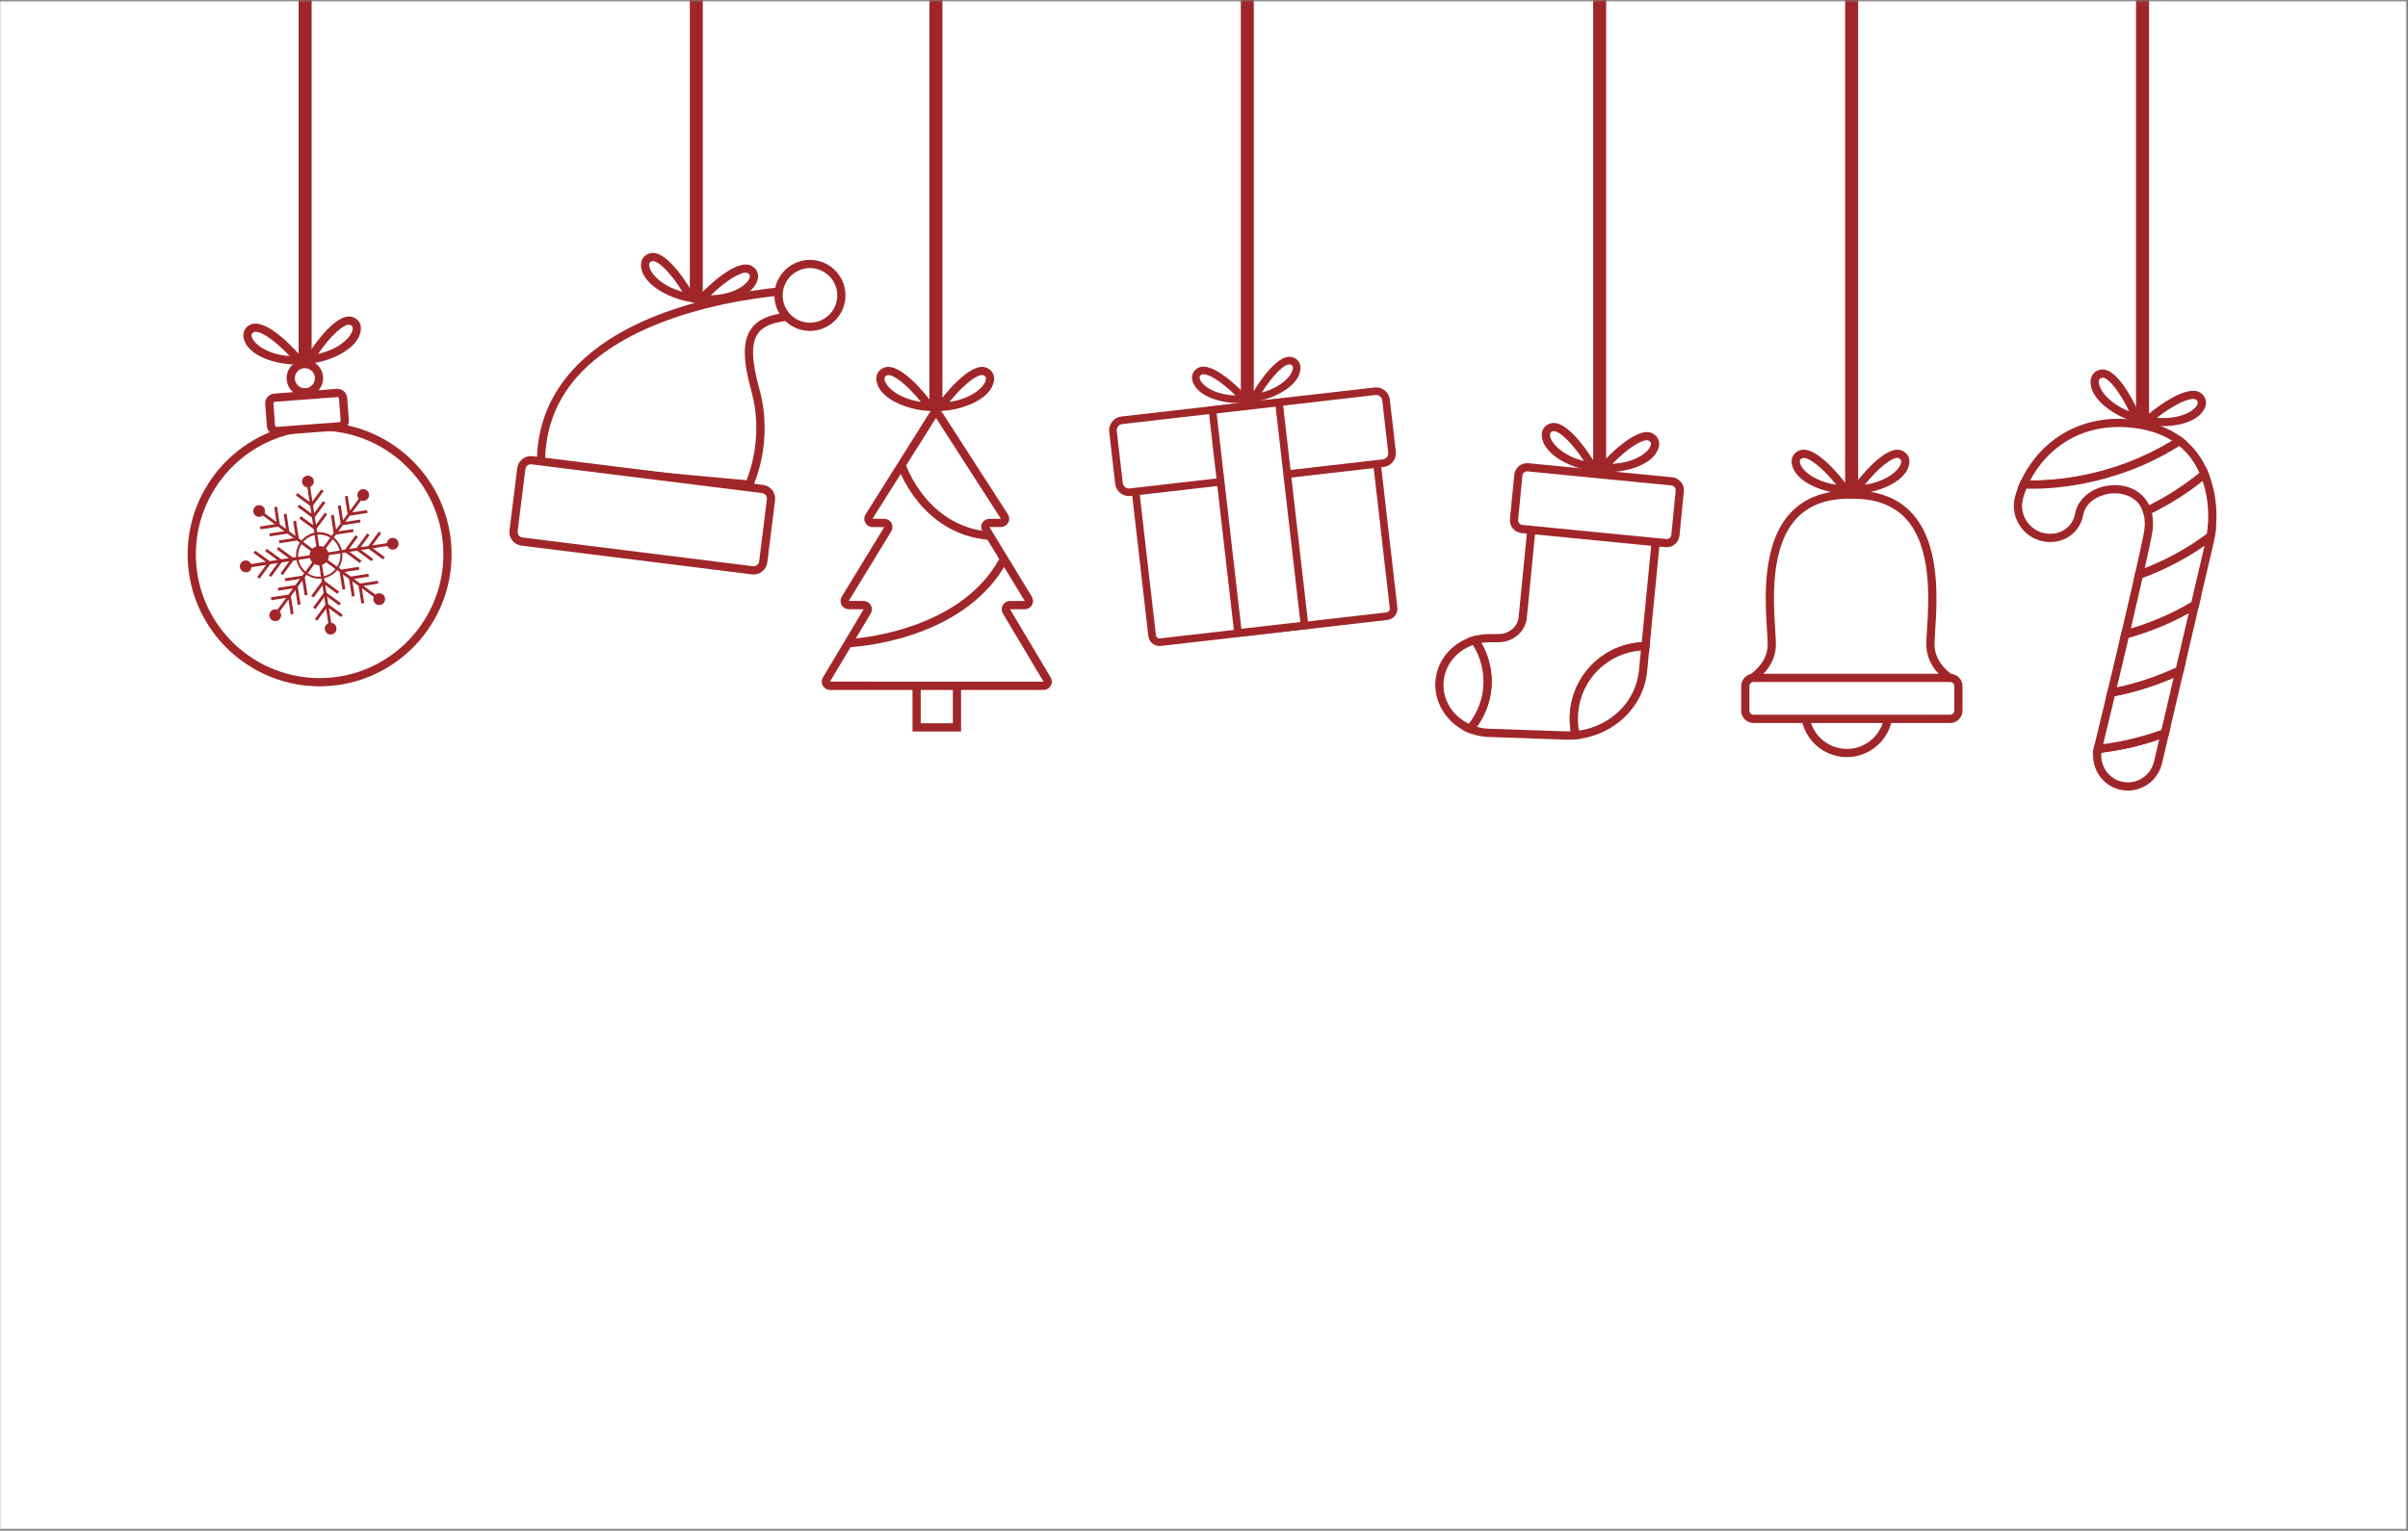 <?xml version="1.0" encoding="UTF-8"?> <svg xmlns="http://www.w3.org/2000/svg" width="1288" height="819" viewBox="0 0 1288 819" fill="none"><rect x="0" y="0" width="1288" height="819" fill="#808080" stroke="none"/> <mask id="mask0_1_3" style="mask-type:luminance" maskUnits="userSpaceOnUse" x="0" y="0" width="1288" height="819"> <path d="M0 0.44L0 818.26L1287.3 818.26V0.44L0 0.44Z" fill="white"></path> </mask> <g mask="url(#mask0_1_3)"> <path d="M0 0.44L0 818.26L1287.3 818.26V0.44L0 0.44Z" fill="white"></path> <path d="M40.45 800.43L1240.45 800.43V0.43L40.45 0.43V800.43Z" fill="white"></path> <path d="M987.85 402.89C1000.22 402.89 1010.25 392.861 1010.25 380.49C1010.25 368.119 1000.22 358.09 987.85 358.09C975.479 358.09 965.45 368.119 965.45 380.49C965.45 392.861 975.479 402.89 987.85 402.89Z" fill="white"></path> <path d="M987.85 405.09C974.29 405.09 963.25 394.06 963.25 380.49C963.25 366.92 974.29 355.89 987.85 355.89C1001.41 355.89 1012.45 366.93 1012.45 380.49C1012.45 394.05 1001.41 405.09 987.85 405.09ZM987.85 360.29C976.71 360.29 967.64 369.35 967.64 380.5C967.64 391.65 976.7 400.71 987.85 400.71C999 400.71 1008.06 391.65 1008.06 380.5C1008.06 369.35 999 360.29 987.85 360.29Z" fill="#A1262A"></path> <path d="M936.74 363.19L945.6 353.46L947.63 346.36L946.69 311.82L951.69 288.45L961.79 273.84L973.24 266.29L991.86 264.22L1007.33 267.5L1022.55 277.49L1028.51 287.71L1032.16 303.79L1033.26 321.56L1032.65 338.36L1032.41 347.86L1035.82 355.77L1042.88 363.2L1044.83 365.88L937.39 365.26L936.74 363.19Z" fill="white"></path> <path d="M1047.02 367.46H937.4C935.93 367.46 934.64 366.51 934.21 365.11C933.77 363.71 934.3 362.21 935.51 361.38C938.96 359.02 944.83 353.9 945.45 346.19C945.59 344.4 945.39 341.17 945.13 337.09C944.1 320.87 942.18 290.68 958.04 274.08C965.65 266.11 976.49 262.21 990.24 262.45L990.16 266.84C977.67 266.62 967.95 270.07 961.22 277.11C946.69 292.31 948.53 321.25 949.52 336.8C949.79 341.06 950 344.42 949.83 346.53C949.21 354.27 944.49 359.77 940.55 363.06H1047.04V367.45L1047.02 367.46Z" fill="#A1262A"></path> <path d="M1046.1 367.26C1045.51 366.99 1031.53 360.41 1030.42 346.54C1030.25 344.43 1030.46 341.07 1030.73 336.81C1031.72 321.26 1033.56 292.32 1019.03 277.12C1012.3 270.08 1002.56 266.62 990.09 266.85L990.01 262.46C1003.76 262.2 1014.6 266.12 1022.21 274.09C1038.07 290.68 1036.15 320.88 1035.12 337.1C1034.86 341.18 1034.66 344.41 1034.8 346.2C1035.7 357.48 1047.82 363.23 1047.94 363.28L1046.1 367.27V367.26Z" fill="#A1262A"></path> <path d="M1043.51 362.71H937.53C935.326 362.71 933.54 364.496 933.54 366.7V380.64C933.54 382.844 935.326 384.63 937.53 384.63H1043.51C1045.71 384.63 1047.5 382.844 1047.5 380.64V366.7C1047.5 364.496 1045.71 362.71 1043.51 362.71Z" fill="white"></path> <path d="M1043.12 386.83H937.92C934.29 386.83 931.34 383.88 931.34 380.25V367.1C931.34 363.47 934.29 360.52 937.92 360.52H1043.12C1046.75 360.52 1049.7 363.47 1049.7 367.1V380.25C1049.7 383.88 1046.75 386.83 1043.12 386.83ZM937.92 364.91C936.72 364.91 935.74 365.89 935.74 367.09V380.24C935.74 381.44 936.72 382.42 937.92 382.42H1043.12C1044.32 382.42 1045.3 381.44 1045.3 380.24V367.09C1045.3 365.89 1044.32 364.91 1043.12 364.91H937.92Z" fill="#A1262A"></path> <path d="M988.12 264.44L990.84 260.73C993.71 256.82 1008.47 237.48 1017.26 241.05C1020.25 242.26 1021.77 245.01 1021.23 248.21C1019.65 257.47 1005.49 263.62 992.71 264.23L988.12 264.45V264.44ZM1014.83 244.99C1011.73 244.99 1004.92 250.08 997.43 259.36C1010.01 257.46 1016.3 250.99 1016.89 247.47C1017.09 246.27 1016.71 245.57 1015.6 245.12C1015.38 245.03 1015.12 244.98 1014.82 244.98L1014.83 244.99Z" fill="#A1262A"></path> <path d="M991.52 264.44L986.93 264.22C974.15 263.62 959.99 257.46 958.41 248.2C957.86 245 959.38 242.26 962.38 241.04C971.21 237.46 985.94 256.81 988.81 260.72L991.53 264.43L991.52 264.44ZM964.8 244.99C964.51 244.99 964.25 245.04 964.03 245.13C962.92 245.58 962.54 246.28 962.74 247.48C963.34 250.99 969.63 257.46 982.2 259.37C974.71 250.09 967.9 245 964.8 245V244.99Z" fill="#A1262A"></path> <path d="M991.22 262.06C991.22 263.1 990.7 263.95 990.06 263.95C989.42 263.95 988.9 263.11 988.9 262.06C988.9 261.01 989.42 260.17 990.06 260.17C990.7 260.17 991.22 261.01 991.22 262.06Z" fill="#A1262A"></path> <path d="M880.13 345.76L885.68 289.05L819.47 279.44L814.49 330.33C813.88 336.59 808.37 341.36 801.68 341.43L796.22 341.48C793.64 341.51 791.15 341.88 788.79 342.55C793.84 349.83 796.44 358.88 795.51 368.39C794.7 376.68 791.33 384.09 786.26 389.94C789.3 391.2 792.63 391.98 796.16 392.1L837.12 393.52C839.05 393.59 840.96 393.52 842.84 393.34C841.9 389.31 841.58 385.07 842 380.72C843.95 360.84 860.6 345.94 880.14 345.75L880.13 345.76Z" fill="white"></path> <path d="M794.18 394.17C791.19 393.88 788.25 393.14 785.42 391.97L782.61 390.81L784.6 388.51C789.57 382.77 792.58 375.74 793.32 368.18C794.16 359.57 791.91 350.91 786.98 343.81L785.23 341.28L788.19 340.44C790.8 339.7 793.49 339.32 796.2 339.29L801.66 339.24C807.23 339.19 811.8 335.27 812.31 330.13L817.52 276.95L888.08 287.19L882.13 347.95L880.16 347.97C861.48 348.15 846.01 362.33 844.19 380.95C843.8 384.94 844.07 388.94 844.98 392.85L845.55 395.3L843.05 395.54C841.05 395.73 839.03 395.8 837.05 395.73L796.09 394.31C795.46 394.29 794.82 394.25 794.19 394.18L794.18 394.17ZM789.91 388.89C791.98 389.49 794.1 389.83 796.24 389.9L837.2 391.32C838.19 391.35 839.19 391.35 840.19 391.32C839.59 387.75 839.46 384.13 839.81 380.51C841.79 360.31 858.1 344.78 878.14 343.63L883.3 290.92L821.44 281.94L816.68 330.54C815.96 337.92 809.52 343.54 801.7 343.62L796.24 343.67C794.93 343.68 793.61 343.79 792.32 344C796.63 351.4 798.53 360.02 797.69 368.59C796.96 376 794.29 382.95 789.9 388.88L789.91 388.89Z" fill="#A1262A"></path> <path d="M878.82 359.09L880.13 345.76C860.59 345.95 843.94 360.84 841.99 380.73C841.56 385.08 841.88 389.32 842.83 393.35C861.77 391.52 877.03 377.41 878.82 359.1V359.09Z" fill="white"></path> <path d="M841.13 395.71L840.69 393.84C839.66 389.46 839.37 384.98 839.8 380.51C841.84 359.65 859.17 343.77 880.1 343.56L882.55 343.54L881.01 359.3C879.15 378.34 863.18 393.58 843.04 395.52L841.13 395.71ZM877.7 348.06C860.13 349.4 845.92 363.14 844.18 380.94C843.85 384.28 843.99 387.63 844.57 390.92C861.69 388.42 875.04 375.22 876.64 358.88L877.7 348.07V348.06Z" fill="#A1262A"></path> <path d="M788.78 342.54C778.86 345.34 771.35 353.42 770.08 363.54C768.65 375.03 775.64 385.54 786.25 389.93C791.31 384.08 794.69 376.67 795.5 368.38C796.43 358.87 793.83 349.82 788.78 342.54Z" fill="white"></path> <path d="M786.88 392.57L785.42 391.96C773.61 387.08 766.41 375.28 767.91 363.26C769.25 352.49 777.21 343.52 788.19 340.42L789.7 339.99L790.59 341.28C796.11 349.24 798.64 358.94 797.69 368.59C796.86 377.06 793.48 384.93 787.92 391.36L786.88 392.56V392.57ZM787.86 345.14C779.38 348.12 773.33 355.3 772.26 363.82C771.05 373.53 776.38 382.76 785.62 387.25C789.97 381.75 792.62 375.19 793.31 368.17C794.1 360.1 792.17 351.98 787.86 345.14Z" fill="#A1262A"></path> <path d="M894.679 257.557L816.891 249.943C814.533 249.712 812.434 251.437 812.204 253.795L809.807 278.278C809.577 280.636 811.301 282.735 813.659 282.965L891.447 290.579C893.805 290.81 895.904 289.085 896.135 286.727L898.531 262.244C898.762 259.886 897.037 257.788 894.679 257.557Z" fill="white"></path> <path d="M890.79 292.77L813.84 285.23C810.05 284.86 807.27 281.47 807.64 277.68L809.96 254.04C810.33 250.25 813.72 247.47 817.51 247.84L894.46 255.38C898.25 255.75 901.03 259.14 900.66 262.93L898.34 286.57C897.97 290.36 894.58 293.14 890.79 292.77ZM817.08 252.21C815.7 252.07 814.47 253.09 814.33 254.47L812.01 278.11C811.87 279.49 812.89 280.72 814.27 280.86L891.22 288.4C892.6 288.54 893.83 287.52 893.97 286.14L896.29 262.5C896.43 261.12 895.41 259.89 894.03 259.75L817.08 252.21Z" fill="#A1262A"></path> <path d="M852.66 252.33L855.73 248.9C858.96 245.29 875.52 227.47 883.95 231.89C886.81 233.39 888.06 236.27 887.2 239.4C884.73 248.46 870.03 253.21 857.26 252.56L852.67 252.33H852.66ZM881.14 235.57C878.05 235.27 870.78 239.67 862.42 248.17C875.12 247.5 882.01 241.67 882.95 238.24C883.27 237.07 882.95 236.33 881.9 235.78C881.69 235.67 881.43 235.6 881.14 235.57Z" fill="#A1262A"></path> <path d="M856.04 252.66L851.49 252C838.83 250.16 825.34 242.65 824.67 233.28C824.44 230.04 826.22 227.46 829.32 226.54C838.43 223.84 851.23 244.53 853.7 248.7L856.04 252.66ZM831.35 230.69C831.06 230.66 830.8 230.69 830.57 230.75C829.43 231.09 828.98 231.75 829.06 232.96C829.31 236.51 834.94 243.57 847.27 246.69C840.72 236.73 834.44 231 831.35 230.69Z" fill="#A1262A"></path> <path d="M855.98 250.26C855.88 251.3 855.28 252.09 854.64 252.03C854 251.97 853.57 251.08 853.67 250.04C853.77 249 854.37 248.21 855.01 248.27C855.65 248.33 856.08 249.22 855.98 250.26Z" fill="#A1262A"></path> <path d="M666.88 215.67L668.99 211.97C671.21 208.07 682.74 188.73 691.21 191.09C694.09 191.89 695.78 194.25 695.61 197.25C695.13 205.93 682.76 213.08 671.08 214.99L666.88 215.67ZM689.39 194.96C686.54 195.29 680.81 200.68 674.91 210.01C686.27 206.93 691.37 200.32 691.55 197.03C691.61 195.91 691.18 195.3 690.12 195.01C689.9 194.95 689.66 194.94 689.39 194.97V194.96Z" fill="#A1262A"></path> <path d="M670.01 215.31L665.77 215.6C653.96 216.4 640.29 212.23 637.86 203.88C637.02 200.99 638.13 198.31 640.75 196.88C648.47 192.66 664.07 208.89 667.12 212.19L670.01 215.31ZM643.39 200.24C643.12 200.27 642.89 200.34 642.69 200.45C641.72 200.98 641.44 201.66 641.76 202.74C642.68 205.91 649.14 211.19 660.91 211.61C653.05 203.87 646.25 199.91 643.39 200.24Z" fill="#A1262A"></path> <path d="M669.48 213.15C669.59 214.11 669.2 214.94 668.62 215.01C668.03 215.08 667.47 214.36 667.36 213.4C667.25 212.44 667.64 211.61 668.22 211.54C668.81 211.47 669.37 212.19 669.48 213.15Z" fill="#A1262A"></path> <path d="M741.96 329.69L620.59 343.62C618.44 343.87 616.5 342.32 616.25 340.17L606.16 252.27L735.31 237.45L745.4 325.35C745.65 327.5 744.1 329.44 741.95 329.69H741.96Z" fill="white"></path> <path d="M742.13 331.71L620.89 345.62C617.59 346 614.61 343.62 614.23 340.33L603.92 250.47L737.11 235.18L747.42 325.04C747.8 328.34 745.43 331.32 742.13 331.7V331.71ZM608.42 254.05L618.27 339.87C618.39 340.94 619.36 341.71 620.43 341.58L741.67 327.67C742.74 327.55 743.51 326.58 743.38 325.51L733.53 239.69L608.42 254.05Z" fill="#A1262A"></path> <path d="M735.541 209.295L599.962 224.862C597.07 225.194 594.995 227.808 595.327 230.699L598.543 258.705C598.875 261.597 601.488 263.672 604.38 263.34L739.959 247.772C742.85 247.44 744.925 244.827 744.593 241.936L741.378 213.93C741.046 211.038 738.432 208.963 735.541 209.295Z" fill="white"></path> <path d="M740.09 249.84L604.69 265.38C600.64 265.84 596.97 262.93 596.5 258.88L593.31 231.05C592.85 227 595.76 223.33 599.81 222.86L735.21 207.32C739.26 206.86 742.93 209.77 743.4 213.82L746.59 241.65C747.05 245.7 744.14 249.37 740.09 249.84ZM600.27 226.9C598.45 227.11 597.14 228.76 597.35 230.58L600.54 258.41C600.75 260.23 602.4 261.54 604.22 261.33L739.62 245.79C741.44 245.58 742.75 243.93 742.54 242.11L739.35 214.28C739.14 212.46 737.49 211.15 735.67 211.36L600.27 226.9Z" fill="#A1262A"></path> <path d="M684.118 215.3L648.532 219.386L662.226 338.653L697.812 334.567L684.118 215.3Z" fill="white"></path> <path d="M700.03 336.39L660.41 340.94L646.26 217.63L685.88 213.08L700.03 336.39ZM663.98 336.43L695.52 332.81L682.3 217.58L650.76 221.2L663.98 336.43Z" fill="#A1262A"></path> <path d="M498.54 220.13L501.26 216.42C504.13 212.51 518.89 193.17 527.68 196.74C530.67 197.95 532.19 200.7 531.65 203.9C530.07 213.16 515.91 219.31 503.13 219.92L498.54 220.14V220.13ZM525.26 200.68C522.16 200.68 515.35 205.77 507.86 215.05C520.44 213.15 526.72 206.68 527.32 203.16C527.52 201.96 527.14 201.26 526.03 200.81C525.81 200.72 525.55 200.67 525.26 200.67V200.68Z" fill="#A1262A"></path> <path d="M501.93 220.13L497.34 219.91C484.56 219.31 470.4 213.15 468.82 203.89C468.27 200.69 469.79 197.95 472.79 196.73C481.6 193.16 496.35 212.5 499.21 216.41L501.93 220.12V220.13ZM475.21 200.68C474.92 200.68 474.66 200.73 474.44 200.82C473.33 201.27 472.95 201.97 473.15 203.17C473.75 206.68 480.04 213.15 492.61 215.06C485.12 205.78 478.31 200.69 475.21 200.69V200.68Z" fill="#A1262A"></path> <path d="M501.64 217.74C501.64 218.78 501.12 219.63 500.48 219.63C499.84 219.63 499.32 218.78 499.32 217.74C499.32 216.7 499.84 215.85 500.48 215.85C501.12 215.85 501.64 216.7 501.64 217.74Z" fill="#A1262A"></path> <path d="M511.87 359.45H490.29V389.17H511.87V359.45Z" fill="white"></path> <path d="M514.06 391.37H488.09V357.25H514.06V391.37ZM492.48 386.98H509.67V361.65H492.48V386.98Z" fill="#A1262A"></path> <path d="M540.24 323.76H548.13C549.87 323.76 550.94 321.85 550.03 320.37L527.32 283.19C526.41 281.7 527.48 279.8 529.22 279.8H535.37C537.14 279.8 538.2 277.85 537.24 276.36L502.49 222.45C501.61 221.08 499.6 221.09 498.73 222.47L464.83 276.38C463.9 277.87 464.96 279.8 466.72 279.8H472.92C474.66 279.8 475.73 281.71 474.82 283.19L452.11 320.37C451.2 321.86 452.27 323.76 454.01 323.76H461.9C463.63 323.76 464.7 325.65 463.81 327.13L442.04 363.56C441.15 365.05 442.22 366.93 443.95 366.93H558.15C559.88 366.93 560.95 365.04 560.06 363.56L538.29 327.13C537.4 325.64 538.47 323.76 540.2 323.76H540.24Z" fill="white"></path> <path d="M558.18 369.14H443.98C442.37 369.14 440.93 368.3 440.13 366.9C439.33 365.5 439.35 363.83 440.18 362.44L461.95 326.01L454.03 325.96C452.43 325.96 450.95 325.09 450.17 323.7C449.39 322.31 449.42 320.59 450.25 319.23L472.96 282.05L466.73 282C465.12 282 463.63 281.12 462.86 279.71C462.08 278.3 462.13 276.58 462.99 275.21L496.89 221.3C497.7 220.01 499.09 219.24 500.61 219.23H500.63C502.14 219.23 503.53 219.99 504.35 221.26L539.1 275.17C539.98 276.53 540.04 278.26 539.27 279.69C538.49 281.11 537 282 535.38 282H529.23L551.91 319.24C552.74 320.6 552.78 322.32 551.99 323.71C551.21 325.11 549.73 325.97 548.13 325.97H540.24H540.22L561.98 362.45C562.81 363.83 562.83 365.5 562.03 366.9C561.23 368.3 559.79 369.14 558.18 369.14ZM500.66 223.63L466.7 277.54L472.93 277.59C474.53 277.59 476.01 278.46 476.79 279.85C477.57 281.24 477.54 282.96 476.71 284.32L454 321.51L461.92 321.56C463.53 321.56 464.97 322.4 465.77 323.8C466.57 325.2 466.55 326.87 465.72 328.26L443.95 364.69L501.03 364.74H558.18L536.44 328.26C535.61 326.87 535.59 325.21 536.39 323.8C537.19 322.4 538.63 321.56 540.24 321.56H548.13L525.45 284.32C524.62 282.96 524.59 281.24 525.37 279.85C526.15 278.46 527.63 277.59 529.23 277.59H535.38L500.66 223.63Z" fill="#A1262A"></path> <path d="M454.83 344.04C454.83 344.04 513.81 341.41 536.45 300.07Z" fill="white"></path> <path d="M454.93 346.23L454.73 341.84C455.31 341.81 512.75 338.76 534.53 299.01L538.38 301.12C528.85 318.52 511.37 331.84 487.84 339.64C470.18 345.49 455.54 346.21 454.93 346.23Z" fill="#A1262A"></path> <path d="M482.21 248.72C482.21 248.72 493.27 283.48 528.81 286.64Z" fill="white"></path> <path d="M528.62 288.83C492.04 285.58 480.23 249.75 480.12 249.39L484.31 248.06C484.42 248.39 495.39 281.47 529.02 284.46L528.63 288.84L528.62 288.83Z" fill="#A1262A"></path> <path d="M1143.46 226.38L1146.95 223.39C1150.63 220.23 1169.41 204.77 1177.16 210.25C1179.8 212.11 1180.65 215.13 1179.39 218.12C1175.74 226.78 1160.55 229.54 1147.97 227.22L1143.45 226.38H1143.46ZM1173.91 213.53C1170.89 212.82 1163.1 216.23 1153.69 223.55C1166.37 224.56 1173.96 219.7 1175.35 216.41C1175.82 215.29 1175.61 214.52 1174.63 213.83C1174.43 213.69 1174.19 213.59 1173.91 213.52V213.53Z" fill="#A1262A"></path> <path d="M1146.77 227.16L1142.35 225.9C1130.05 222.4 1117.66 213.18 1118.23 203.81C1118.43 200.57 1120.53 198.24 1123.72 197.75C1133.11 196.27 1143.06 218.47 1144.96 222.94L1146.76 227.17L1146.77 227.16ZM1125.19 202.13C1124.91 202.06 1124.64 202.05 1124.41 202.09C1123.23 202.27 1122.7 202.87 1122.62 204.08C1122.4 207.64 1127.05 215.37 1138.86 220.09C1133.68 209.35 1128.21 202.84 1125.19 202.13Z" fill="#A1262A"></path> <path d="M1147.02 224.77C1146.78 225.78 1146.09 226.49 1145.46 226.34C1144.83 226.19 1144.53 225.25 1144.76 224.24C1144.99 223.23 1145.69 222.52 1146.32 222.67C1146.95 222.82 1147.25 223.76 1147.02 224.77Z" fill="#A1262A"></path> <path d="M1134.79 420.44C1134.94 420.47 1135.09 420.5 1135.24 420.53C1143.92 422.14 1152.3 416.47 1154.31 407.87L1157.98 392.2C1144.42 397.25 1131.92 399.63 1122.1 400.71C1120.22 409.63 1125.81 418.6 1134.79 420.43V420.44Z" fill="white"></path> <path d="M1133.82 422.48C1129.23 421.41 1125.28 418.64 1122.66 414.64C1119.9 410.43 1118.91 405.19 1119.95 400.26L1120.28 398.7L1121.86 398.53C1133.94 397.2 1145.84 394.38 1157.21 390.14L1161.05 388.71L1156.45 408.37C1154.15 418.21 1144.66 424.5 1134.84 422.69L1134.35 422.59C1134.17 422.55 1134 422.52 1133.82 422.47V422.48ZM1124 402.71C1123.65 406.05 1124.46 409.38 1126.33 412.23C1128.41 415.39 1131.56 417.54 1135.23 418.29L1135.64 418.37C1143.14 419.76 1150.4 414.93 1152.17 407.37L1154.92 395.63C1144.9 399.06 1134.53 401.43 1124.01 402.71H1124Z" fill="#A1262A"></path> <path d="M1165.79 235.9C1159.79 231.34 1151.81 227.95 1141.19 226.73C1110.16 223.17 1090.35 241.27 1082.44 259.2C1090.82 259.64 1128.42 260.05 1165.79 235.9Z" fill="white"></path> <path d="M1079.14 261.23L1080.42 258.32C1088.69 239.56 1109.06 220.83 1141.43 224.55C1151.63 225.72 1160.27 228.95 1167.11 234.16L1169.6 236.05L1166.97 237.75C1128.72 262.47 1089.74 261.79 1082.31 261.4L1079.13 261.23H1079.14ZM1147.82 230.09C1145.62 229.58 1143.33 229.18 1140.94 228.91C1112.66 225.66 1094.29 240.84 1085.88 257.11C1097.49 257.24 1129.59 255.57 1161.82 235.81C1157.76 233.24 1153.08 231.33 1147.83 230.1L1147.82 230.09Z" fill="#A1262A"></path> <path d="M1129.34 370.58C1126.5 382.41 1123.96 392.91 1122.19 400.2C1122.15 400.37 1122.13 400.54 1122.09 400.71C1131.91 399.63 1144.41 397.24 1157.97 392.2L1165.81 358.72C1152.7 364.97 1140.1 368.55 1129.34 370.58Z" fill="white"></path> <path d="M1119.33 403.23L1119.97 400.14C1120 399.99 1120.02 399.83 1120.06 399.68C1121.83 392.4 1124.37 381.91 1127.21 370.07L1127.54 368.69L1128.94 368.43C1141.46 366.07 1153.55 362.14 1164.87 356.75L1169 354.78L1159.85 393.86L1158.75 394.27C1147.04 398.63 1134.79 401.54 1122.35 402.91L1119.34 403.24L1119.33 403.23ZM1131.15 372.47C1128.76 382.43 1126.59 391.38 1124.95 398.16C1135.58 396.76 1146.04 394.21 1156.11 390.55L1162.66 362.59C1152.63 367 1142.06 370.32 1131.16 372.48L1131.15 372.47Z" fill="#A1262A"></path> <path d="M1181.52 291.59C1181.89 290.01 1182.19 288.41 1182.45 286.81C1169.57 296.53 1156.4 303.07 1144.15 307.46C1141.96 317.15 1139.38 328.25 1136.73 339.5C1148.25 336.39 1161.07 331.46 1174 323.68L1181.52 291.57V291.59Z" fill="white"></path> <path d="M1133.75 342.59L1134.59 339.01C1137.49 326.71 1139.98 315.94 1142 306.99L1142.27 305.81L1143.41 305.4C1157.03 300.52 1169.72 293.68 1181.13 285.06L1185.5 281.76L1184.62 287.16C1184.31 289.04 1184.01 290.6 1183.66 292.08L1175.93 325.09L1175.13 325.57C1163.44 332.6 1150.71 338 1137.3 341.62L1133.75 342.58V342.59ZM1146.03 309.12C1144.26 316.94 1142.15 326.09 1139.73 336.38C1151.14 332.99 1162.01 328.26 1172.08 322.29L1179.2 291.88C1168.98 298.99 1157.85 304.78 1146.03 309.12Z" fill="#A1262A"></path> <path d="M1179.13 253.72C1176.49 247.23 1172.32 240.87 1165.79 235.9C1128.42 260.05 1090.82 259.64 1082.44 259.2C1081.43 261.5 1080.61 263.8 1079.99 266.05C1076.74 277.84 1086.48 289.11 1098.62 287.68C1098.72 287.67 1098.82 287.66 1098.91 287.65C1105.51 286.86 1110.84 281.86 1112.06 275.33L1112.09 275.2C1115.03 259.47 1142.85 255.95 1148.41 273.4C1158.61 268.52 1169.05 262.13 1179.13 253.74V253.72Z" fill="white"></path> <path d="M1092.14 289.49C1088.18 288.56 1084.56 286.41 1081.84 283.23C1077.64 278.33 1076.15 271.69 1077.87 265.47C1078.53 263.09 1079.39 260.68 1080.43 258.32L1081.04 256.93L1082.55 257.01C1089.74 257.39 1127.48 258.05 1164.6 234.06L1165.89 233.22L1167.12 234.15C1173.3 238.85 1178.02 245.15 1181.17 252.89L1181.78 254.38L1180.54 255.41C1171.06 263.29 1160.57 270 1149.36 275.36L1147.09 276.45L1146.32 274.05C1143.77 266.05 1136.15 263.61 1129.88 264C1123.32 264.41 1115.62 268.21 1114.25 275.59L1114.22 275.74C1112.81 283.25 1106.76 288.92 1099.17 289.83L1098.87 289.87C1096.59 290.14 1094.31 290 1092.14 289.49ZM1083.87 261.46C1083.17 263.18 1082.58 264.92 1082.11 266.63C1080.76 271.52 1081.88 276.52 1085.18 280.36C1088.49 284.22 1093.3 286.09 1098.37 285.49L1098.66 285.46C1104.34 284.78 1108.86 280.54 1109.92 274.91L1109.95 274.77C1111.5 266.48 1119.59 260.24 1129.63 259.62C1138.64 259.06 1146.22 263.22 1149.6 270.37C1159.2 265.59 1168.23 259.78 1176.49 253.07C1173.88 247.24 1170.25 242.38 1165.67 238.6C1130 261.1 1094.02 261.78 1083.89 261.46H1083.87Z" fill="#A1262A"></path> <path d="M1174.01 323.69C1161.08 331.46 1148.25 336.4 1136.74 339.51C1134.25 350.09 1131.7 360.79 1129.35 370.58C1140.11 368.55 1152.71 364.97 1165.82 358.72L1174.02 323.69H1174.01Z" fill="white"></path> <path d="M1126.42 373.37L1127.21 370.07C1129.56 360.28 1132.11 349.59 1134.6 339.01L1134.9 337.73L1136.17 337.39C1149.19 333.87 1161.54 328.63 1172.88 321.81L1177.34 319.13L1167.72 360.25L1166.77 360.7C1155.11 366.26 1142.66 370.31 1129.77 372.74L1126.44 373.37H1126.42ZM1138.58 341.28C1136.46 350.26 1134.31 359.29 1132.29 367.75C1143.27 365.42 1153.89 361.87 1163.92 357.18L1170.72 328.13C1160.64 333.71 1149.86 338.13 1138.58 341.28Z" fill="#A1262A"></path> <path d="M1182.45 286.81C1183.63 279.53 1183.67 272.1 1182.33 264.83C1181.67 261.25 1180.65 257.46 1179.13 253.72C1169.04 262.11 1158.61 268.5 1148.41 273.38C1149.53 276.89 1149.77 281.23 1148.7 286.51C1147.6 291.94 1146.02 299.19 1144.15 307.47C1156.4 303.08 1169.57 296.54 1182.45 286.82V286.81Z" fill="white"></path> <path d="M1141.13 310.88L1142.01 306.98C1144 298.15 1145.53 291.12 1146.55 286.07C1147.48 281.48 1147.4 277.44 1146.32 274.05L1145.74 272.23L1147.47 271.4C1158.36 266.2 1168.54 259.68 1177.74 252.03L1180.05 250.11L1181.18 252.89C1182.64 256.48 1183.76 260.36 1184.51 264.43C1185.85 271.73 1185.9 279.38 1184.63 287.16L1184.49 288.03L1183.79 288.56C1172.03 297.44 1158.94 304.5 1144.91 309.53L1141.15 310.88H1141.13ZM1151.01 274.56C1151.83 278.24 1151.78 282.39 1150.86 286.94C1149.99 291.24 1148.76 296.96 1147.19 303.98C1159.1 299.33 1170.26 293.16 1180.42 285.59C1181.46 278.61 1181.38 271.77 1180.18 265.23C1179.68 262.5 1179 259.86 1178.15 257.36C1169.78 264.03 1160.67 269.8 1151.01 274.57V274.56Z" fill="#A1262A"></path> <path d="M236.292 316.869C247.481 280.788 227.303 242.467 191.222 231.278C155.141 220.088 116.821 240.266 105.631 276.347C94.441 312.429 114.62 350.749 150.701 361.939C186.782 373.128 225.102 352.95 236.292 316.869Z" fill="white"></path> <path d="M176.31 367.01C137.5 369.96 103.52 340.78 100.57 301.97C97.62 263.16 126.8 229.18 165.61 226.23C204.42 223.28 238.4 252.46 241.35 291.27C244.3 330.08 215.12 364.06 176.31 367.01ZM165.95 230.61C129.55 233.37 102.19 265.24 104.95 301.63C107.71 338.03 139.58 365.39 175.97 362.63C212.37 359.87 239.73 328 236.97 291.61C234.21 255.21 202.34 227.85 165.95 230.61Z" fill="#A1262A"></path> <path d="M170.62 201.78C170.94 205.95 167.81 209.59 163.64 209.9C159.47 210.22 155.83 207.09 155.52 202.92C155.2 198.75 158.33 195.11 162.5 194.8C166.67 194.48 170.31 197.61 170.62 201.78Z" fill="white"></path> <path d="M163.81 212.09C158.44 212.5 153.74 208.46 153.33 203.09C152.92 197.72 156.96 193.02 162.33 192.61C167.7 192.2 172.4 196.24 172.81 201.61C173.22 206.98 169.18 211.68 163.81 212.09ZM162.66 196.99C159.7 197.21 157.48 199.8 157.71 202.76C157.94 205.72 160.52 207.94 163.48 207.71C166.43 207.49 168.65 204.9 168.43 201.95C168.21 199 165.62 196.77 162.67 197L162.66 196.99Z" fill="#A1262A"></path> <path d="M180.502 210.254L146.529 212.832C145.015 212.947 143.881 214.268 143.995 215.783L144.932 228.117C145.046 229.632 146.367 230.766 147.882 230.651L181.854 228.073C183.369 227.958 184.503 226.637 184.388 225.123L183.452 212.788C183.337 211.274 182.016 210.139 180.502 210.254Z" fill="white"></path> <path d="M181.78 230.27L148.35 232.81C145.48 233.03 142.97 230.87 142.75 228L141.85 216.2C141.63 213.33 143.79 210.82 146.66 210.6L180.09 208.06C182.96 207.84 185.47 210 185.69 212.87L186.59 224.67C186.81 227.54 184.65 230.05 181.78 230.27ZM146.99 214.99C146.54 215.02 146.2 215.42 146.23 215.87L147.13 227.67C147.16 228.12 147.56 228.46 148.01 228.43L181.44 225.89C181.89 225.86 182.23 225.46 182.2 225.01L181.3 213.21C181.27 212.76 180.87 212.42 180.42 212.45L146.99 214.99Z" fill="#A1262A"></path> <path d="M161.24 195.15L163.67 191.25C166.23 187.13 179.47 166.73 188.53 169.62C191.61 170.6 193.33 173.22 193.03 176.46C192.16 185.81 178.5 193.02 165.81 194.59L161.25 195.15H161.24ZM186.4 173.73C183.3 173.97 176.9 179.55 170.14 189.37C182.54 186.52 188.32 179.59 188.65 176.04C188.76 174.83 188.33 174.16 187.19 173.8C186.96 173.73 186.7 173.7 186.41 173.72L186.4 173.73Z" fill="#A1262A"></path> <path d="M164.63 194.89L160.03 195.02C147.24 195.39 132.66 190.32 130.38 181.21C129.59 178.06 130.9 175.21 133.79 173.77C142.3 169.54 158.47 187.71 161.63 191.39L164.62 194.88L164.63 194.89ZM136.52 177.52C136.23 177.54 135.97 177.61 135.76 177.71C134.69 178.24 134.36 178.97 134.66 180.15C135.52 183.61 142.28 189.58 154.97 190.53C146.8 181.85 139.62 177.29 136.53 177.52H136.52Z" fill="#A1262A"></path> <path d="M164.15 192.53C164.23 193.57 163.78 194.45 163.14 194.5C162.5 194.55 161.92 193.75 161.84 192.71C161.76 191.67 162.21 190.79 162.85 190.74C163.49 190.69 164.07 191.49 164.15 192.53Z" fill="#A1262A"></path> <path d="M166.68 -154.22H159.73V192.71H166.68V-154.22Z" fill="#A1262A"></path> <path d="M370.3 161.91L373.46 158.57C376.79 155.04 393.83 137.68 402.12 142.31C404.94 143.88 406.11 146.79 405.17 149.9C402.46 158.89 387.64 163.25 374.89 162.26L370.31 161.91H370.3ZM399.22 145.91C396.14 145.53 388.75 149.73 380.17 158.01C392.89 157.68 399.93 152.03 400.96 148.62C401.31 147.46 401.02 146.71 399.97 146.13C399.76 146.01 399.51 145.94 399.22 145.9V145.91Z" fill="#A1262A"></path> <path d="M373.67 162.33L369.14 161.55C356.54 159.37 343.25 151.51 342.83 142.13C342.68 138.89 344.53 136.35 347.65 135.52C356.84 133.07 369.08 154.08 371.44 158.32L373.68 162.34L373.67 162.33ZM349.57 139.72C349.28 139.68 349.02 139.7 348.78 139.76C347.63 140.07 347.16 140.72 347.21 141.93C347.37 145.49 352.81 152.69 365.05 156.13C358.77 146 352.64 140.1 349.56 139.72H349.57Z" fill="#A1262A"></path> <path d="M373.67 159.93C373.54 160.96 372.92 161.74 372.29 161.66C371.66 161.58 371.25 160.68 371.38 159.64C371.51 158.61 372.13 157.83 372.76 157.91C373.39 157.99 373.8 158.89 373.67 159.93Z" fill="#A1262A"></path> <path d="M400.73 259.28C400.73 259.28 411.69 236.35 404.07 208.9C396.45 181.45 400.71 170.94 423 169.3L423.99 155.44C423.99 155.44 287.81 161.28 289.37 249.08L400.73 259.29V259.28Z" fill="white"></path> <path d="M287.21 251.08L287.18 249.11C286.52 212.19 310.09 183.89 355.34 167.26C389.12 154.85 423.55 153.25 423.9 153.23L426.36 153.12L425.06 171.34L423.17 171.48C413.92 172.16 408.27 174.38 405.4 178.46C401.69 183.73 401.94 192.93 406.2 208.3C413.95 236.22 403.19 259.25 402.73 260.21L402.07 261.59L287.23 251.07L287.21 251.08ZM421.62 157.78C413.23 158.39 384.75 161.12 356.77 171.42C313.7 187.27 291.77 212.71 291.56 247.07L399.34 256.95C401.46 251.67 408.21 232.03 401.95 209.49C397.24 192.51 397.19 182.48 401.79 175.95C405.26 171.02 411.37 168.25 420.94 167.28L421.62 157.79V157.78Z" fill="#A1262A"></path> <path d="M408.352 261.718L284.125 246.223C281.554 245.902 279.211 247.726 278.89 250.296L274.626 284.481C274.306 287.051 276.129 289.395 278.7 289.716L402.927 305.211C405.497 305.532 407.841 303.708 408.161 301.138L412.426 266.952C412.746 264.382 410.922 262.039 408.352 261.718Z" fill="white"></path> <path d="M402.22 307.32L278.9 291.94C274.88 291.44 272.02 287.76 272.52 283.74L276.67 250.46C277.17 246.44 280.85 243.58 284.87 244.08L408.19 259.46C412.21 259.96 415.07 263.64 414.57 267.66L410.42 300.94C409.92 304.96 406.24 307.82 402.22 307.32ZM284.32 248.45C282.71 248.25 281.23 249.4 281.03 251.01L276.88 284.29C276.68 285.9 277.83 287.38 279.44 287.58L402.76 302.96C404.37 303.16 405.85 302.01 406.05 300.4L410.2 267.12C410.4 265.51 409.25 264.03 407.64 263.83L284.32 248.45Z" fill="#A1262A"></path> <path d="M443.093 171.693C450.606 166.248 452.282 155.744 446.838 148.231C441.393 140.718 430.889 139.041 423.376 144.486C415.863 149.93 414.186 160.435 419.631 167.948C425.075 175.461 435.58 177.137 443.093 171.693Z" fill="white"></path> <path d="M430.88 176.91C420.48 175.61 413.08 166.1 414.38 155.7C415.68 145.3 425.19 137.9 435.59 139.2C445.99 140.5 453.39 150.01 452.09 160.41C450.79 170.81 441.28 178.21 430.88 176.91ZM435.04 143.56C427.05 142.56 419.73 148.26 418.74 156.25C417.74 164.24 423.43 171.56 431.43 172.55C439.42 173.55 446.74 167.86 447.73 159.86C448.73 151.87 443.04 144.55 435.04 143.56Z" fill="#A1262A"></path> <path d="M375.92 -186H368.97V160.93H375.92V-186Z" fill="#A1262A"></path> <path d="M504.09 -126.83H497.14V220.1H504.09V-126.83Z" fill="#A1262A"></path> <path d="M670.64 -132.31H663.69V214.62H670.64V-132.31Z" fill="#A1262A"></path> <path d="M859.11 -96.15H852.16V250.78H859.11V-96.15Z" fill="#A1262A"></path> <path d="M993.89 -83H986.94V263.93H993.89V-83Z" fill="#A1262A"></path> <path d="M1149.49 -119.16H1142.54V227.77H1149.49V-119.16Z" fill="#A1262A"></path> <path d="M131.89 306.3C133.34 306.07 134.4 304.88 134.53 303.48L142.33 302.26L137.6 308.74L138.84 309.64L144.47 301.92L148.54 301.29L143.81 307.77L145.05 308.67L150.68 300.95L154.74 300.32L150.01 306.8L151.25 307.7L156.88 299.98L158.6 299.71C159.16 302.52 160.66 304.94 162.71 306.68L161.74 308L152.3 309.47L152.54 310.99L160.46 309.75L158.03 313.07L148.59 314.54L148.83 316.06L156.75 314.82L154.32 318.14L144.88 319.61L145.12 321.13L153.04 319.89L148.39 326.27C147.09 325.74 145.54 326.14 144.68 327.33C143.66 328.73 143.96 330.7 145.37 331.72C146.77 332.74 148.74 332.44 149.76 331.03C150.63 329.84 150.54 328.25 149.64 327.17L154.29 320.79L155.53 328.71L157.05 328.47L155.58 319.03L158.01 315.71L159.25 323.63L160.77 323.39L159.3 313.95L161.73 310.63L162.97 318.55L164.49 318.31L163.02 308.87L163.97 307.57C166.24 309.07 169.01 309.83 171.89 309.57L172.13 311.12L166.5 318.84L167.74 319.74L172.47 313.26L173.1 317.32L167.47 325.04L168.71 325.94L173.44 319.46L174.07 323.52L168.44 331.24L169.68 332.14L174.41 325.66L175.63 333.46C174.34 334.01 173.53 335.38 173.75 336.83C174.02 338.54 175.62 339.72 177.34 339.45C179.05 339.18 180.23 337.58 179.96 335.86C179.73 334.41 178.54 333.35 177.14 333.22L175.92 325.42L182.4 330.15L183.3 328.91L175.58 323.28L174.95 319.22L181.43 323.95L182.33 322.71L174.61 317.08L173.98 313.02L180.46 317.75L181.36 316.51L173.64 310.88L173.4 309.34C176.22 308.73 178.63 307.18 180.35 305.08L181.67 306.05L183.14 315.49L184.66 315.25L183.42 307.33L186.74 309.76L188.21 319.2L189.73 318.96L188.49 311.04L191.81 313.47L193.28 322.91L194.8 322.67L193.56 314.75L199.94 319.4C199.41 320.7 199.81 322.25 201 323.11C202.4 324.13 204.37 323.83 205.39 322.42C206.41 321.02 206.11 319.05 204.7 318.03C203.51 317.16 201.92 317.25 200.84 318.15L194.46 313.5L202.38 312.26L202.14 310.74L192.7 312.21L189.38 309.78L197.3 308.54L197.06 307.02L187.62 308.49L184.3 306.06L192.22 304.82L191.98 303.3L182.54 304.77L181.21 303.8C182.66 301.51 183.37 298.73 183.05 295.86L184.77 295.6L192.47 301.25L193.38 300.01L186.92 295.26L190.99 294.64L198.69 300.29L199.6 299.05L193.14 294.3L197.21 293.68L204.91 299.33L205.82 298.09L199.36 293.34L207.16 292.15C207.71 293.45 209.07 294.26 210.53 294.04C212.25 293.78 213.42 292.17 213.16 290.46C212.9 288.74 211.29 287.57 209.58 287.83C208.13 288.05 207.06 289.24 206.93 290.64L199.13 291.83L203.88 285.37L202.64 284.46L196.99 292.16L192.92 292.78L197.67 286.32L196.43 285.41L190.78 293.11L186.71 293.73L191.46 287.27L190.22 286.36L184.57 294.06L182.82 294.33C182.17 291.59 180.64 289.24 178.57 287.57L179.68 286.06L189.12 284.61L188.89 283.09L180.97 284.3L183.41 280.98L192.85 279.53L192.62 278.01L184.7 279.22L187.14 275.9L196.58 274.45L196.35 272.93L188.43 274.14L193.1 267.78C194.4 268.31 195.95 267.92 196.82 266.73C197.85 265.33 197.55 263.37 196.15 262.34C194.75 261.31 192.79 261.61 191.76 263.01C190.89 264.19 190.98 265.78 191.87 266.87L187.2 273.23L185.99 265.31L184.47 265.54L185.92 274.98L183.48 278.3L182.27 270.38L180.75 270.61L182.2 280.05L179.76 283.37L178.55 275.45L177.03 275.68L178.48 285.12L177.35 286.65C175.12 285.26 172.43 284.56 169.65 284.82L169.36 282.91L175.01 275.21L173.77 274.3L169.02 280.76L168.4 276.69L174.05 268.99L172.81 268.08L168.06 274.54L167.44 270.47L173.09 262.77L171.85 261.86L167.1 268.32L165.91 260.52C167.21 259.97 168.02 258.61 167.8 257.15C167.54 255.43 165.93 254.26 164.22 254.52C162.5 254.78 161.33 256.39 161.59 258.1C161.81 259.55 163 260.62 164.4 260.75L165.59 268.55L159.13 263.8L158.22 265.04L165.92 270.69L166.54 274.76L160.08 270.01L159.17 271.25L166.87 276.9L167.49 280.97L161.03 276.22L160.12 277.46L167.82 283.11L168.11 285.03C165.37 285.63 163.03 287.12 161.32 289.14L159.81 288.03L158.36 278.59L156.84 278.82L158.05 286.74L154.73 284.3L153.28 274.86L151.76 275.09L152.97 283.01L149.65 280.57L148.2 271.13L146.68 271.36L147.89 279.28L141.53 274.61C142.06 273.31 141.67 271.77 140.48 270.89C139.08 269.86 137.12 270.16 136.09 271.56C135.06 272.96 135.36 274.92 136.76 275.95C137.94 276.82 139.53 276.73 140.62 275.84L146.98 280.51L139.06 281.72L139.29 283.24L148.73 281.79L152.05 284.23L144.13 285.44L144.36 286.96L153.8 285.51L157.12 287.95L149.2 289.16L149.43 290.68L158.87 289.23L160.38 290.34C158.94 292.55 158.19 295.23 158.4 298.02L156.65 298.29L148.93 292.66L148.03 293.9L154.51 298.63L150.45 299.26L142.73 293.63L141.83 294.87L148.31 299.6L144.25 300.23L136.53 294.6L135.63 295.84L142.11 300.57L134.31 301.79C133.76 300.5 132.39 299.69 130.94 299.91C129.23 300.18 128.05 301.78 128.32 303.5C128.59 305.22 130.19 306.39 131.91 306.12L131.89 306.3ZM159.69 299.55L165.76 298.6C165.99 299.46 166.42 300.21 167 300.82L163.36 305.8C161.54 304.22 160.2 302.06 159.69 299.54V299.55ZM164.59 306.73L168.21 301.77C168.97 302.2 169.83 302.44 170.74 302.44L171.69 308.53C169.11 308.75 166.63 308.07 164.59 306.73ZM173.21 308.3L172.26 302.22C173.12 301.96 173.88 301.48 174.48 300.86L179.45 304.49C177.9 306.37 175.74 307.75 173.22 308.31L173.21 308.3ZM180.34 303.24L175.36 299.61C175.75 298.83 175.96 297.95 175.91 297.04L181.98 296.11C182.25 298.69 181.62 301.17 180.33 303.24H180.34ZM181.72 294.6L175.61 295.53C175.33 294.74 174.86 294.05 174.26 293.5L177.9 288.55C179.74 290.06 181.12 292.15 181.72 294.6ZM176.65 287.67L173 292.64C172.3 292.3 171.51 292.12 170.7 292.13L169.77 286.04C172.26 285.82 174.65 286.43 176.66 287.67H176.65ZM168.25 286.28L169.18 292.37C168.4 292.62 167.71 293.04 167.14 293.59L162.18 289.94C163.71 288.15 165.81 286.82 168.25 286.27V286.28ZM161.26 291.18L166.22 294.82C165.85 295.5 165.62 296.27 165.59 297.08L159.49 298.03C159.32 295.54 159.99 293.16 161.27 291.17L161.26 291.18Z" fill="#A1262A"></path> </g> </svg> 